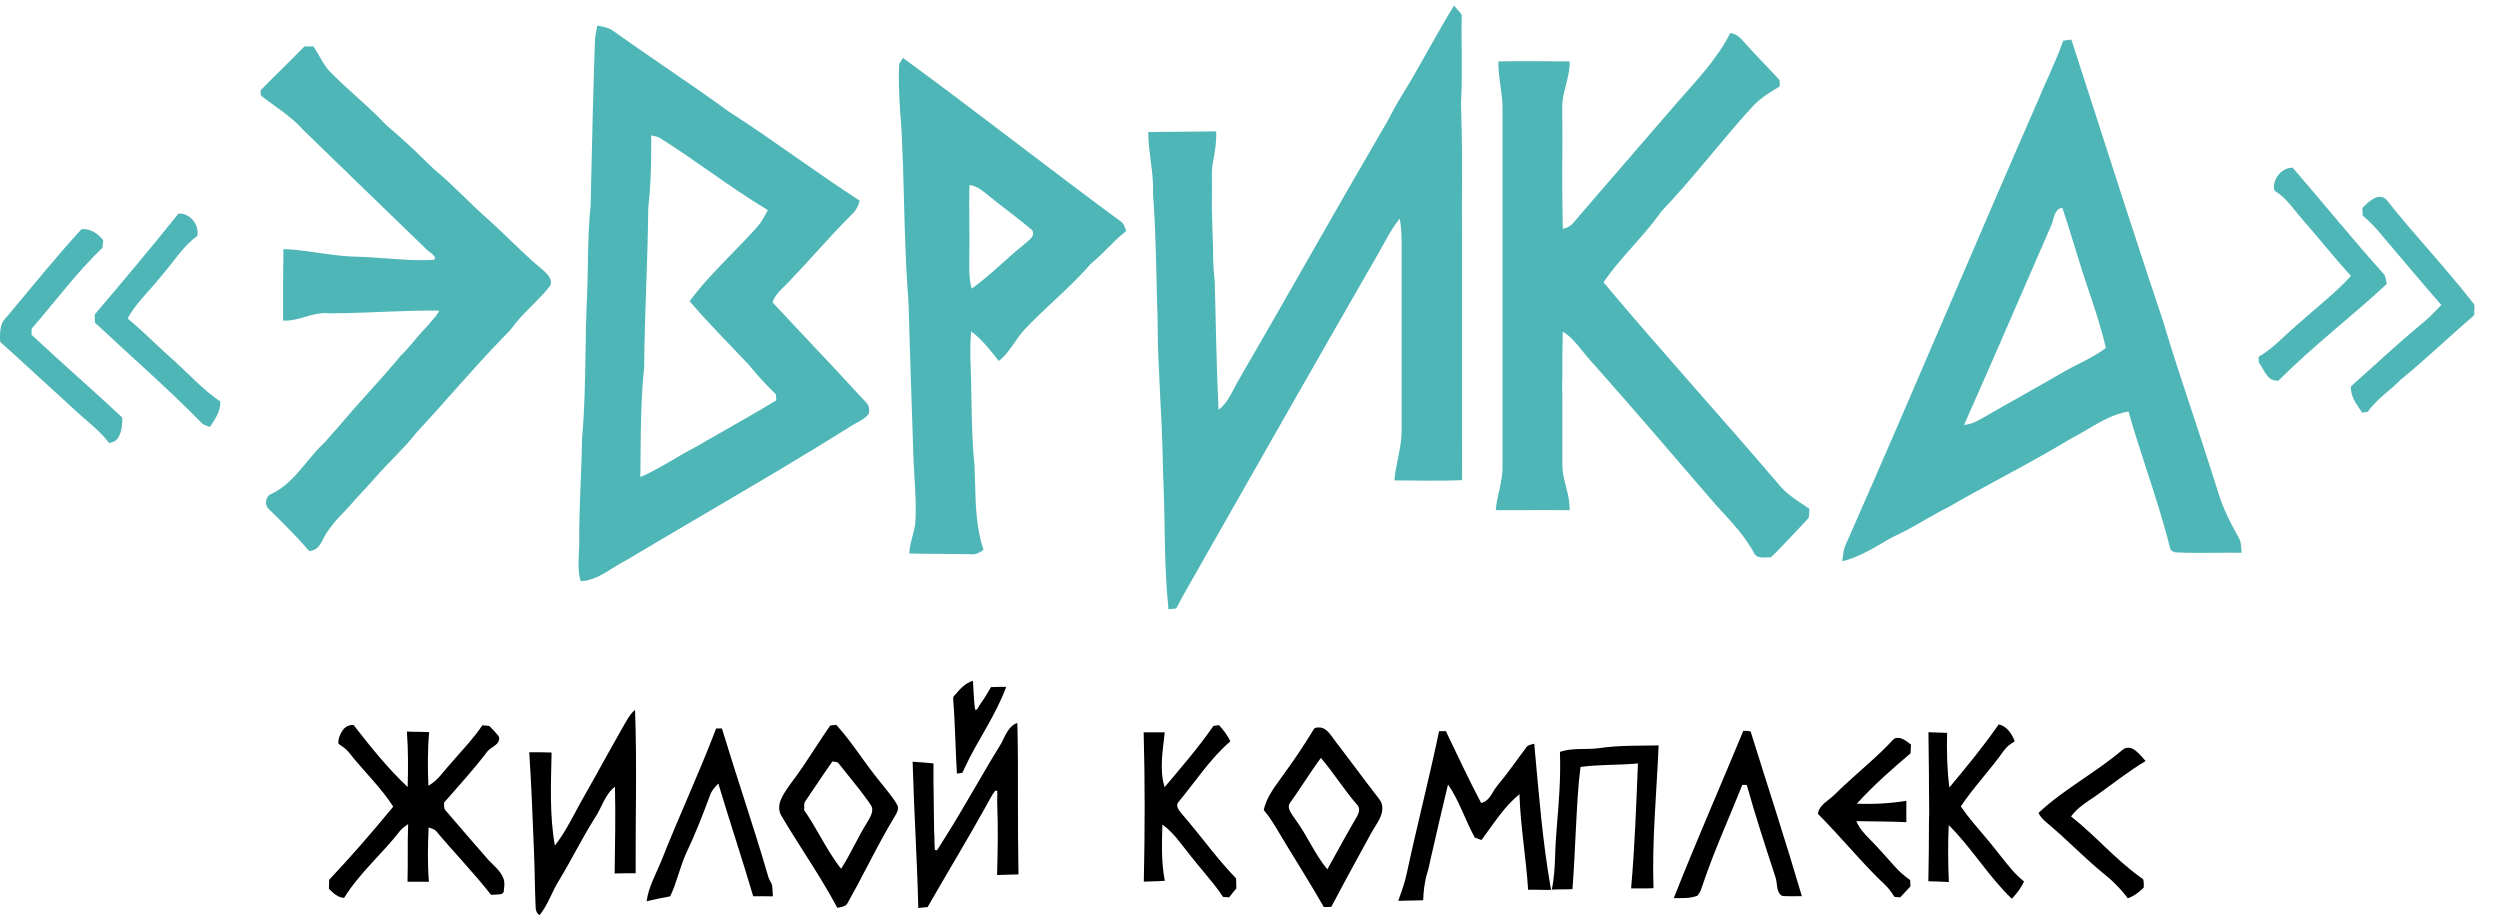 <?xml version="1.0" encoding="UTF-8"?> <svg xmlns="http://www.w3.org/2000/svg" width="163" height="60" viewBox="0 0 163 60" fill="none"> <g clip-path="url(#clip0)"> <path d="M63.436 44.389C62.959 44.527 62.604 44.902 62.294 45.276C62.233 45.353 62.127 45.42 62.147 45.548C62.274 47.174 62.294 48.805 62.39 50.436C62.507 50.421 62.624 50.416 62.741 50.39C62.807 50.282 62.847 50.164 62.903 50.051C63.735 48.261 64.923 46.651 65.603 44.784C65.273 44.784 64.943 44.784 64.613 44.799C64.405 45.163 64.187 45.527 63.938 45.871C63.832 46.015 63.771 46.199 63.624 46.312C63.588 46.245 63.548 46.184 63.553 46.107C63.492 45.538 63.471 44.963 63.436 44.389Z" fill="black"></path> <path d="M41.405 46.281C41.039 46.594 40.831 47.035 40.588 47.446C40.004 48.466 39.441 49.498 38.862 50.534C38.441 51.308 37.989 52.057 37.578 52.837C37.157 53.627 36.731 54.422 36.177 55.13C35.822 53.129 35.924 51.088 35.964 49.066C35.477 49.046 34.99 49.041 34.508 49.046C34.645 51.211 34.736 53.375 34.817 55.54C34.868 56.745 34.868 57.946 34.924 59.151C34.924 59.351 34.995 59.561 35.178 59.669C35.726 59.002 35.979 58.151 36.436 57.422C37.253 56.078 37.944 54.658 38.786 53.329C39.238 52.657 39.436 51.8 40.095 51.293C40.141 53.175 40.1 55.063 40.075 56.95C40.532 56.94 40.989 56.93 41.445 56.935C41.425 53.38 41.537 49.831 41.405 46.281Z" fill="black"></path> <path d="M66.329 47.137C65.75 47.331 65.552 47.962 65.288 48.455C64.329 50.009 63.436 51.604 62.492 53.179C62.056 53.928 61.584 54.651 61.127 55.39C61.096 55.467 61.015 55.421 60.954 55.416C60.914 55.005 60.939 54.6 60.904 54.19C60.898 52.718 60.848 51.245 60.863 49.773C60.411 49.722 59.954 49.696 59.503 49.665C59.589 52.846 59.797 56.021 59.873 59.201L60.482 59.139C61.731 56.954 63.04 54.805 64.263 52.605C64.466 52.256 64.634 51.886 64.877 51.563C64.923 51.558 64.969 51.553 65.014 51.553C65.05 51.835 64.999 52.123 65.019 52.405C65.08 53.954 65.055 55.503 65.009 57.052C65.471 57.026 65.938 57.031 66.405 57.011C66.379 55.308 66.364 53.6 66.369 51.897C66.369 50.312 66.379 48.722 66.329 47.137Z" fill="black"></path> <path d="M131.362 48.326C131.174 47.844 130.849 47.346 130.316 47.228C129.326 48.66 128.215 50.004 127.099 51.342C126.947 50.163 126.921 48.968 126.951 47.782C126.546 47.772 126.14 47.757 125.734 47.742C125.739 48.942 125.775 50.142 125.769 51.342C125.764 52.096 125.805 52.845 125.769 53.599C125.775 54.887 125.749 56.169 125.728 57.457C126.166 57.467 126.598 57.486 127.034 57.507L127.063 57.508C127.018 56.272 126.992 55.036 127.059 53.799C128.556 55.287 129.647 57.139 131.17 58.6C131.483 58.262 131.778 57.898 131.966 57.472C131.682 57.241 131.418 56.985 131.179 56.713C130.575 56.015 130.038 55.266 129.438 54.569C128.89 53.922 128.323 53.286 127.845 52.578C128.703 51.286 129.794 50.173 130.677 48.901C130.86 48.66 131.114 48.49 131.362 48.326Z" fill="black"></path> <path d="M23.053 47.27C22.784 47.249 22.52 47.372 22.363 47.588C22.175 47.839 22.053 48.147 22.058 48.465C22.155 48.583 22.312 48.65 22.429 48.752C22.708 48.952 22.886 49.245 23.109 49.501C23.946 50.501 24.88 51.43 25.601 52.533C25.667 52.594 25.58 52.656 25.545 52.707C24.23 54.302 22.875 55.862 21.459 57.364C21.454 57.559 21.459 57.754 21.444 57.949L21.445 57.951C21.719 58.222 22.029 58.529 22.439 58.539C23.449 56.903 24.936 55.657 26.103 54.148C26.24 53.969 26.443 53.871 26.611 53.728C26.56 54.979 26.606 56.236 26.57 57.488H27.966C27.869 56.313 27.895 55.128 27.945 53.948C28.098 54.015 28.275 54.041 28.407 54.154C29.59 55.569 30.879 56.888 32.016 58.344C32.214 58.324 32.417 58.329 32.615 58.308C32.721 58.293 32.848 58.221 32.848 58.098C32.873 57.821 32.929 57.539 32.823 57.272C32.635 56.77 32.193 56.441 31.838 56.062C30.904 54.99 29.97 53.917 29.047 52.835C28.915 52.702 28.976 52.497 28.95 52.333C29.894 51.24 30.884 50.178 31.752 49.024C31.945 48.767 32.28 48.67 32.467 48.408C32.559 48.275 32.589 48.07 32.467 47.942C32.285 47.731 32.102 47.521 31.899 47.331C31.747 47.306 31.595 47.301 31.447 47.29C31.188 47.685 30.894 48.049 30.59 48.408C29.965 49.127 29.321 49.834 28.712 50.568C28.488 50.83 28.23 51.06 27.93 51.23C27.884 50.065 27.874 48.896 27.981 47.737C27.499 47.706 27.012 47.726 26.529 47.696C26.621 48.901 26.611 50.111 26.58 51.317C25.276 50.086 24.149 48.68 23.053 47.27Z" fill="black"></path> <path d="M79.479 47.275C79.357 47.296 79.235 47.311 79.113 47.332C78.144 48.737 77.027 50.025 75.931 51.322C75.576 50.153 75.82 48.927 75.941 47.747H74.566C74.657 50.994 74.647 54.241 74.576 57.483C75.033 57.457 75.49 57.468 75.946 57.427C75.716 56.262 75.751 55.073 75.785 53.892L75.789 53.769C76.236 54.077 76.596 54.487 76.926 54.908C77.418 55.539 77.91 56.17 78.428 56.78C78.885 57.334 79.352 57.878 79.748 58.483C79.88 58.493 80.012 58.499 80.144 58.504C80.291 58.304 80.448 58.114 80.611 57.924C80.6 57.709 80.595 57.488 80.595 57.273C79.474 56.119 78.519 54.811 77.489 53.574C77.286 53.318 77.053 53.087 76.865 52.82C76.753 52.661 76.698 52.431 76.845 52.282C77.951 50.948 78.9 49.471 80.215 48.337C80.042 47.937 79.763 47.599 79.479 47.275Z" fill="black"></path> <path d="M47.069 47.496H46.693C45.577 50.425 44.247 53.261 43.1 56.18C42.75 57.021 42.283 57.837 42.161 58.76C42.668 58.637 43.181 58.535 43.694 58.442C44.125 57.555 44.318 56.575 44.719 55.672C45.323 54.411 45.83 53.103 46.317 51.795C46.424 51.517 46.632 51.297 46.835 51.087C47.571 53.544 48.383 55.975 49.109 58.437C49.535 58.437 49.967 58.427 50.393 58.442C50.367 58.191 50.373 57.94 50.337 57.693C50.266 57.509 50.139 57.345 50.088 57.15C49.144 53.913 48.048 50.722 47.069 47.496Z" fill="black"></path> <path d="M94.268 47.67C94.121 47.67 93.973 47.67 93.826 47.675C93.182 50.773 92.385 53.836 91.725 56.928C91.598 57.549 91.375 58.139 91.167 58.734C91.71 58.719 92.248 58.714 92.791 58.698C92.811 58.078 92.887 57.457 93.07 56.867C93.161 56.585 93.212 56.287 93.278 56C93.638 54.379 94.029 52.763 94.41 51.148C95.151 52.215 95.531 53.476 96.156 54.61C96.298 54.661 96.445 54.718 96.592 54.769C97.369 53.738 98.054 52.599 99.069 51.784C99.13 53.866 99.505 55.928 99.632 58.011C100.13 58.001 100.632 58.031 101.129 58.021C100.566 54.872 100.327 51.676 100.033 48.491C99.845 48.552 99.602 48.557 99.495 48.757C98.871 49.578 98.292 50.44 97.623 51.225C97.394 51.496 97.267 51.84 97.019 52.097C96.902 52.23 96.734 52.307 96.572 52.358C95.755 50.819 95.029 49.234 94.268 47.67Z" fill="black"></path> <path d="M114.142 47.697C113.995 47.64 113.822 47.661 113.665 47.65C112.158 51.292 110.574 54.898 109.128 58.561C109.64 58.545 110.178 58.597 110.665 58.402C110.884 58.181 110.95 57.853 111.056 57.571C111.792 55.396 112.751 53.308 113.599 51.174C113.69 51.174 113.792 51.179 113.888 51.179C114.457 53.205 115.111 55.206 115.766 57.206L115.766 57.206C115.867 57.509 115.827 57.843 115.954 58.14C116.02 58.279 116.131 58.427 116.299 58.422C116.69 58.448 117.086 58.427 117.481 58.432C116.426 54.837 115.258 51.277 114.142 47.697Z" fill="black"></path> <path d="M123.922 48.132C123.754 48.086 123.551 48.096 123.43 48.23C122.419 49.322 121.262 50.251 120.186 51.261C119.856 51.559 119.562 51.897 119.202 52.159C118.907 52.39 118.568 52.667 118.527 53.062C119.862 54.401 121.07 55.867 122.404 57.206C122.693 57.504 123.023 57.76 123.262 58.099C123.359 58.217 123.424 58.36 123.526 58.478C123.648 58.499 123.769 58.499 123.896 58.504C124.114 58.263 124.337 58.028 124.56 57.792L124.561 57.791C124.552 57.653 124.546 57.519 124.546 57.386C124.16 57.119 123.815 56.801 123.501 56.452C122.962 55.852 122.434 55.242 121.866 54.672C121.532 54.339 121.217 53.98 121.034 53.539C122.121 53.554 123.206 53.559 124.293 53.605V52.215C123.226 52.385 122.14 52.446 121.064 52.4C122.14 51.215 123.344 50.153 124.567 49.117C124.582 48.927 124.587 48.738 124.597 48.548C124.388 48.389 124.175 48.209 123.922 48.132Z" fill="black"></path> <path d="M108.143 48.6C106.854 48.63 105.55 48.584 104.271 48.779C103.418 48.897 102.53 48.733 101.708 49.025C101.738 49.887 101.723 50.749 101.672 51.611C101.601 53.026 101.424 54.427 101.393 55.842C101.368 56.566 101.327 57.294 101.18 58.002C101.627 57.976 102.078 57.997 102.525 57.971C102.626 56.632 102.687 55.288 102.753 53.944C102.824 52.631 102.88 51.308 103.048 50.005C104.286 49.836 105.545 49.892 106.793 49.779C106.681 52.498 106.59 55.217 106.347 57.925C106.834 57.92 107.321 57.935 107.808 57.91C107.702 54.801 108.011 51.703 108.143 48.6Z" fill="black"></path> <path d="M138.731 48.754C138.554 48.754 138.407 48.866 138.28 48.979C136.565 50.42 134.549 51.467 132.911 53.001C133.067 53.349 133.382 53.58 133.666 53.826C134.732 54.724 135.711 55.73 136.772 56.637C137.152 56.971 137.569 57.268 137.92 57.638C138.213 57.925 138.483 58.238 138.731 58.566C139.132 58.438 139.467 58.166 139.767 57.874C139.788 57.709 139.767 57.535 139.751 57.366C139.691 57.263 139.564 57.217 139.477 57.14C137.879 55.976 136.585 54.457 135.032 53.231C135.452 52.657 136.067 52.282 136.645 51.893C137.721 51.128 138.757 50.297 139.894 49.62C139.741 49.436 139.583 49.261 139.417 49.097C139.229 48.923 139.005 48.733 138.731 48.754Z" fill="black"></path> <path fill-rule="evenodd" clip-rule="evenodd" d="M54.128 47.306L54.524 47.26C55.117 47.908 55.63 48.621 56.142 49.334C56.222 49.444 56.302 49.555 56.382 49.665C56.853 50.322 57.361 50.958 57.874 51.589C58.102 51.876 58.325 52.169 58.503 52.487C58.625 52.728 58.483 52.995 58.356 53.2C57.705 54.271 57.124 55.382 56.543 56.494C56.123 57.298 55.702 58.103 55.255 58.893C55.149 59.083 54.934 59.124 54.733 59.161C54.684 59.171 54.636 59.18 54.59 59.191C53.936 57.949 53.183 56.765 52.43 55.581C51.92 54.78 51.41 53.978 50.931 53.159C50.758 52.866 50.773 52.492 50.895 52.179C51.029 51.842 51.236 51.545 51.442 51.249C51.471 51.206 51.501 51.164 51.53 51.122C52.109 50.369 52.629 49.572 53.148 48.776C53.47 48.283 53.792 47.789 54.128 47.306ZM52.436 52.605C52.431 52.467 52.427 52.33 52.519 52.22C52.757 51.877 52.99 51.528 53.223 51.18C53.569 50.664 53.915 50.147 54.275 49.645C54.318 49.657 54.366 49.663 54.413 49.668C54.524 49.681 54.636 49.693 54.697 49.794C54.917 50.077 55.143 50.357 55.369 50.638C55.788 51.158 56.209 51.678 56.595 52.225C56.619 52.263 56.646 52.3 56.674 52.338C56.779 52.482 56.889 52.633 56.869 52.82C56.86 53.078 56.727 53.299 56.598 53.515C56.573 53.557 56.548 53.599 56.524 53.641C56.24 54.098 55.99 54.574 55.739 55.05C55.455 55.59 55.17 56.129 54.839 56.642C54.314 55.985 53.897 55.258 53.48 54.53C53.148 53.95 52.815 53.369 52.428 52.825C52.44 52.754 52.438 52.679 52.436 52.605Z" fill="black"></path> <path fill-rule="evenodd" clip-rule="evenodd" d="M85.957 47.431C85.97 47.431 85.983 47.43 85.995 47.43C86.33 47.42 86.584 47.681 86.772 47.928C87.008 48.257 87.254 48.579 87.499 48.899C87.681 49.137 87.863 49.375 88.04 49.615C88.156 49.768 88.271 49.921 88.386 50.074C88.817 50.649 89.249 51.224 89.69 51.795C89.727 51.846 89.767 51.897 89.807 51.947C89.916 52.083 90.025 52.221 90.081 52.385C90.167 52.642 90.136 52.919 90.04 53.17C89.94 53.441 89.786 53.687 89.633 53.932C89.56 54.048 89.488 54.164 89.421 54.283C89.23 54.633 89.039 54.982 88.848 55.331C88.159 56.591 87.47 57.852 86.802 59.125C86.64 59.135 86.472 59.141 86.31 59.135C85.685 58.039 85.026 56.967 84.366 55.893C84.217 55.651 84.068 55.408 83.919 55.165C83.772 54.93 83.63 54.69 83.489 54.45C83.155 53.883 82.821 53.315 82.397 52.811C82.552 52.075 82.992 51.464 83.422 50.866C83.483 50.78 83.545 50.695 83.605 50.61C84.331 49.62 85.021 48.605 85.655 47.553C85.71 47.438 85.845 47.434 85.957 47.431ZM85.004 51.037C85.368 50.491 85.732 49.944 86.122 49.415C86.526 49.889 86.894 50.392 87.261 50.895C87.66 51.44 88.058 51.985 88.502 52.493C88.619 52.616 88.639 52.806 88.589 52.965C88.529 53.156 88.427 53.326 88.325 53.496C88.296 53.544 88.267 53.593 88.238 53.642C87.878 54.26 87.533 54.888 87.188 55.515C86.974 55.904 86.761 56.292 86.543 56.678C86.092 56.142 85.744 55.534 85.395 54.925C85.14 54.48 84.885 54.034 84.589 53.616C84.544 53.549 84.497 53.483 84.451 53.417C84.335 53.254 84.22 53.09 84.123 52.919C84.036 52.754 83.98 52.539 84.092 52.375C84.406 51.935 84.705 51.486 85.004 51.037Z" fill="black"></path> <path d="M94.802 0.367C93.822 1.952 92.949 3.604 92.01 5.215C91.553 5.979 91.066 6.733 90.66 7.528C90.498 7.866 90.295 8.184 90.107 8.513C86.965 13.899 83.915 19.346 80.784 24.737C80.378 25.424 80.099 26.225 79.449 26.722C79.312 23.932 79.277 21.136 79.201 18.346C79.135 17.746 79.094 17.145 79.094 16.54C79.099 15.776 79.038 15.012 79.033 14.242C78.992 13.663 79.028 13.078 79.018 12.498C79.043 11.852 78.957 11.201 79.089 10.559C79.211 9.903 79.327 9.236 79.297 8.564C77.82 8.595 76.343 8.579 74.866 8.615C74.866 9.882 75.196 11.124 75.181 12.396C75.161 12.673 75.201 12.945 75.216 13.216C75.364 15.407 75.384 17.597 75.445 19.787C75.496 20.911 75.47 22.039 75.521 23.162C75.582 24.773 75.678 26.384 75.749 27.994C75.81 29.225 75.805 30.451 75.866 31.682C75.962 34.36 75.907 37.053 76.186 39.725C76.353 39.71 76.526 39.684 76.693 39.669C76.983 39.115 77.277 38.566 77.592 38.028C81.657 30.872 85.727 23.721 89.828 16.592C90.285 15.802 90.686 14.966 91.259 14.253C91.35 14.704 91.371 15.166 91.386 15.627V28.148C91.371 29.225 91 30.251 90.914 31.323C92.386 31.323 93.858 31.369 95.329 31.308C95.34 30.323 95.314 29.338 95.319 28.348V15.479C95.324 14.181 95.304 12.878 95.329 11.58C95.314 11.221 95.319 10.862 95.319 10.503C95.329 9.236 95.289 7.974 95.258 6.707C95.37 4.794 95.263 2.875 95.304 0.962C95.157 0.747 94.964 0.572 94.802 0.367Z" fill="#4EB6B7"></path> <path d="M113.544 2.552C113.346 2.347 113.098 2.188 112.813 2.152C111.946 3.881 110.585 5.266 109.332 6.707C107.084 9.328 104.81 11.919 102.567 14.545C102.399 14.75 102.151 14.868 101.897 14.919C101.866 13.675 101.861 12.425 101.856 11.18L101.856 11.175C101.876 9.79 101.876 8.4 101.856 7.015C101.841 5.984 102.379 5.035 102.338 4.004C100.79 3.994 99.243 3.978 97.695 4.004C97.679 4.83 97.857 5.64 97.938 6.456C97.979 6.815 97.958 7.174 97.963 7.533V30.359C97.999 31.349 97.603 32.283 97.522 33.262C98.126 33.273 98.73 33.262 99.334 33.267C100.334 33.237 101.333 33.267 102.338 33.267C102.384 32.216 101.826 31.252 101.866 30.2V26.302C101.876 25.702 101.831 25.107 101.866 24.506C101.856 23.547 101.876 22.583 101.892 21.619C102.405 21.929 102.789 22.406 103.161 22.869L103.171 22.88C103.612 23.439 104.104 23.953 104.571 24.491C107.007 27.251 109.393 30.046 111.798 32.831C112.737 33.878 113.757 34.883 114.412 36.145C114.666 36.458 115.107 36.314 115.453 36.34C115.625 36.197 115.777 36.027 115.94 35.868C116.605 35.176 117.269 34.478 117.919 33.775C117.975 33.586 117.949 33.375 117.97 33.175C117.244 32.678 116.457 32.221 115.909 31.508C112.154 27.112 108.266 22.834 104.546 18.407C105.622 16.828 107.048 15.54 108.165 14.001C108.388 13.653 108.708 13.386 108.977 13.078C110.824 11.072 112.473 8.892 114.321 6.887C114.818 6.374 115.427 5.994 116.041 5.635L116.026 5.22C115.209 4.322 114.341 3.471 113.544 2.552Z" fill="#4EB6B7"></path> <path d="M19.846 3.029C18.907 3.994 17.933 4.927 16.989 5.892C17.009 6.02 16.953 6.199 17.08 6.287C17.994 6.994 19.004 7.595 19.775 8.477C22.419 11.057 25.084 13.611 27.733 16.186C27.926 16.417 28.246 16.525 28.378 16.817C28.352 16.858 28.322 16.899 28.296 16.94C26.967 17.022 25.637 16.869 24.312 16.786C23.637 16.73 22.957 16.75 22.282 16.679C21.014 16.556 19.76 16.289 18.481 16.238C18.451 17.766 18.451 19.29 18.456 20.818C18.425 20.941 18.567 20.895 18.633 20.905C19.542 20.895 20.364 20.382 21.272 20.418C21.678 20.449 22.084 20.408 22.491 20.418C24.541 20.377 26.591 20.223 28.642 20.254C28.505 20.546 28.266 20.772 28.068 21.018C27.814 21.326 27.525 21.603 27.271 21.906C26.896 22.362 26.515 22.814 26.094 23.229C24.886 24.701 23.551 26.066 22.328 27.522C22.064 27.84 21.79 28.143 21.511 28.446C21.384 28.589 21.272 28.753 21.13 28.882C20.76 29.225 20.435 29.61 20.11 30C19.415 30.846 18.694 31.744 17.674 32.211C17.309 32.359 17.228 32.919 17.517 33.18C18.42 34.068 19.329 34.96 20.156 35.924C20.328 35.914 20.506 35.868 20.638 35.755C20.943 35.514 21.064 35.124 21.257 34.796C21.582 34.298 21.968 33.837 22.389 33.421C22.729 33.098 23.008 32.718 23.333 32.38C23.729 31.964 24.12 31.539 24.5 31.103C25.348 30.128 26.322 29.271 27.114 28.251C29.022 26.194 30.829 24.045 32.778 22.024C32.966 21.824 33.179 21.644 33.346 21.424C34.062 20.433 35.031 19.669 35.803 18.725C35.945 18.561 35.955 18.315 35.853 18.13C35.676 17.802 35.361 17.581 35.087 17.34C33.976 16.397 32.971 15.33 31.885 14.355C30.662 13.304 29.585 12.088 28.332 11.067C27.576 10.339 26.835 9.6 26.048 8.908C25.652 8.538 25.211 8.225 24.855 7.815C23.835 6.774 22.694 5.861 21.668 4.825C21.115 4.337 20.846 3.624 20.435 3.029H19.846Z" fill="#4EB6B7"></path> <path d="M149.481 10.934C148.842 10.924 148.294 11.518 148.258 12.144C148.258 12.262 148.248 12.421 148.375 12.483C148.851 12.78 149.222 13.206 149.567 13.642C150.091 14.309 150.669 14.924 151.207 15.581C151.887 16.391 152.562 17.207 153.282 17.987C152.719 18.618 152.085 19.177 151.446 19.731C150.75 20.326 150.055 20.926 149.369 21.536C148.695 22.147 148.05 22.808 147.259 23.265C147.263 23.388 147.268 23.511 147.279 23.634C147.527 23.968 147.665 24.393 147.995 24.665C148.152 24.799 148.355 24.824 148.553 24.819C150.786 22.578 153.308 20.659 155.622 18.51C155.551 18.299 155.566 18.053 155.43 17.874C153.389 15.612 151.476 13.232 149.481 10.934Z" fill="#4EB6B7"></path> <path d="M155.603 13.031C155.435 12.821 155.115 12.79 154.882 12.893C154.542 13.036 154.283 13.313 154.024 13.56C154.034 13.724 154.039 13.883 154.044 14.047C154.526 14.462 154.968 14.924 155.368 15.422L155.659 15.766C156.821 17.144 157.985 18.525 159.175 19.884C158.744 20.341 158.302 20.792 157.81 21.182C156.282 22.449 154.835 23.813 153.349 25.132C153.232 25.209 153.288 25.368 153.293 25.48C153.369 26.024 153.72 26.465 154.013 26.906L154.38 26.845C154.82 26.219 155.43 25.747 155.998 25.25C156.237 25.049 156.44 24.808 156.693 24.619C158.282 23.305 159.769 21.88 161.328 20.541C161.296 20.31 161.373 20.053 161.307 19.833C159.49 17.494 157.445 15.35 155.603 13.031Z" fill="#4EB6B7"></path> <path d="M11.64 13.924C9.853 16.151 8.021 18.336 6.174 20.505C6.174 20.685 6.184 20.859 6.189 21.034C8.524 23.224 10.939 25.322 13.178 27.605C13.325 27.728 13.518 27.764 13.685 27.84C14.015 27.338 14.396 26.804 14.36 26.173C13.274 25.445 12.391 24.465 11.427 23.588C10.376 22.665 9.397 21.66 8.321 20.762C8.732 20.008 9.32 19.377 9.889 18.741C10.214 18.382 10.503 17.997 10.823 17.633C11.467 16.858 12.025 15.976 12.863 15.386C13.02 14.668 12.381 13.873 11.64 13.924Z" fill="#4EB6B7"></path> <path d="M6.732 15.668C6.402 15.227 5.88 14.883 5.311 14.945C3.631 16.776 2.073 18.715 0.474 20.618C0.312 20.792 0.15 20.972 0.089 21.208C-0.013 21.562 -0.013 21.936 0.013 22.295C0.317 22.557 0.606 22.828 0.906 23.095C2.337 24.403 3.768 25.711 5.194 27.019C5.859 27.609 6.57 28.163 7.113 28.881C7.356 28.856 7.6 28.733 7.722 28.512C7.945 28.127 7.976 27.666 7.976 27.235C6.032 25.398 4.002 23.654 2.053 21.823C2.053 21.69 2.058 21.556 2.068 21.423C3.601 19.669 4.986 17.771 6.676 16.16C6.697 15.996 6.712 15.832 6.732 15.668Z" fill="#4EB6B7"></path> <path fill-rule="evenodd" clip-rule="evenodd" d="M38.944 1.67C39.279 1.726 39.624 1.788 39.919 1.973C41.064 2.792 42.225 3.588 43.385 4.383C44.781 5.339 46.175 6.295 47.541 7.292C49.015 8.234 50.449 9.238 51.883 10.242C53.259 11.205 54.636 12.168 56.047 13.078C55.976 13.457 55.758 13.791 55.479 14.042C54.688 14.831 53.936 15.657 53.184 16.483C52.566 17.162 51.948 17.84 51.307 18.5C51.228 18.585 51.145 18.666 51.062 18.748C50.823 18.983 50.584 19.219 50.444 19.531C50.438 19.548 50.429 19.567 50.419 19.586C50.387 19.647 50.352 19.716 50.414 19.767C51.161 20.569 51.914 21.367 52.667 22.165C53.882 23.453 55.097 24.742 56.291 26.05C56.307 26.067 56.324 26.083 56.34 26.099C56.475 26.233 56.615 26.372 56.651 26.568C56.677 26.732 56.707 26.932 56.58 27.061C56.391 27.277 56.14 27.413 55.889 27.547C55.79 27.601 55.691 27.654 55.596 27.712C52.426 29.705 49.196 31.6 45.966 33.495C44.242 34.507 42.517 35.518 40.802 36.545C40.504 36.693 40.222 36.87 39.941 37.047C39.521 37.311 39.102 37.574 38.635 37.74C38.386 37.827 38.132 37.884 37.868 37.889C37.685 37.343 37.711 36.757 37.736 36.185C37.737 36.139 37.739 36.093 37.741 36.047C37.773 35.604 37.771 35.161 37.768 34.718C37.767 34.597 37.767 34.476 37.767 34.355C37.782 33.42 37.819 32.487 37.857 31.553C37.897 30.571 37.936 29.588 37.949 28.605C38.116 26.739 38.146 24.868 38.176 22.997C38.193 21.961 38.209 20.925 38.249 19.89C38.298 19.028 38.312 18.165 38.327 17.302C38.349 16.007 38.371 14.713 38.508 13.427C38.515 13.1 38.522 12.774 38.53 12.447C38.603 9.183 38.676 5.919 38.792 2.655C38.8 2.397 38.85 2.145 38.901 1.892C38.916 1.818 38.93 1.744 38.944 1.67ZM42.365 12.514C42.456 11.288 42.461 10.056 42.461 8.825C42.516 8.84 42.573 8.852 42.63 8.864C42.788 8.898 42.95 8.932 43.08 9.031C44.155 9.705 45.196 10.432 46.237 11.159C47.493 12.036 48.749 12.913 50.064 13.698C50.04 13.742 50.017 13.785 49.993 13.828C49.81 14.166 49.626 14.505 49.374 14.791C48.843 15.388 48.284 15.961 47.726 16.533C46.758 17.526 45.79 18.519 44.963 19.638C45.814 20.638 46.721 21.585 47.629 22.532C48.021 22.94 48.413 23.349 48.8 23.762C49.364 24.439 49.947 25.101 50.587 25.706C50.597 25.833 50.606 25.964 50.617 26.096L50.617 26.101C49.471 26.796 48.305 27.459 47.14 28.121C46.54 28.462 45.941 28.803 45.344 29.148C44.857 29.398 44.384 29.676 43.911 29.954C43.208 30.369 42.504 30.784 41.751 31.103C41.756 30.675 41.76 30.247 41.763 29.819C41.779 27.857 41.795 25.896 41.999 23.942C42.013 22.182 42.073 20.422 42.134 18.662C42.189 17.057 42.244 15.452 42.263 13.847C42.26 13.562 42.29 13.279 42.32 12.996C42.337 12.835 42.354 12.675 42.365 12.514Z" fill="#4EB6B7"></path> <path fill-rule="evenodd" clip-rule="evenodd" d="M58.797 3.897C58.823 3.857 58.849 3.817 58.874 3.777C61.418 5.634 63.926 7.54 66.434 9.446C68.644 11.126 70.855 12.806 73.09 14.452C73.251 14.562 73.317 14.746 73.38 14.926C73.396 14.972 73.412 15.018 73.43 15.062C72.998 15.395 72.614 15.779 72.23 16.164C71.986 16.408 71.742 16.652 71.486 16.883C71.429 16.936 71.369 16.986 71.309 17.037C71.219 17.112 71.129 17.187 71.05 17.273C70.318 18.121 69.501 18.883 68.684 19.646C68.034 20.253 67.384 20.859 66.776 21.51C66.542 21.766 66.343 22.054 66.145 22.343C65.845 22.777 65.546 23.212 65.122 23.536L65.085 23.488C64.554 22.811 64.014 22.123 63.32 21.602C63.244 22.382 63.259 23.161 63.29 23.941C63.314 24.618 63.325 25.295 63.337 25.972C63.361 27.435 63.386 28.898 63.538 30.353C63.555 30.721 63.564 31.092 63.574 31.463C63.611 32.943 63.648 34.436 64.127 35.847C63.914 36.006 63.665 36.149 63.396 36.139C62.711 36.118 62.025 36.116 61.338 36.113C60.652 36.111 59.966 36.108 59.281 36.088C59.303 35.688 59.404 35.303 59.505 34.916C59.566 34.682 59.627 34.448 59.671 34.21C59.749 33.169 59.686 32.127 59.622 31.088C59.599 30.709 59.576 30.331 59.56 29.953C59.473 27.47 59.392 24.988 59.316 22.51C59.301 22.117 59.292 21.723 59.283 21.329C59.265 20.505 59.246 19.682 59.174 18.863C59.042 16.937 58.991 15.006 58.94 13.075C58.923 12.409 58.905 11.742 58.885 11.076C58.879 10.933 58.874 10.789 58.869 10.645C58.83 9.51 58.79 8.373 58.687 7.24C58.626 6.219 58.575 5.208 58.621 4.198C58.667 4.092 58.732 3.994 58.797 3.897ZM63.201 14.603C63.193 13.759 63.185 12.916 63.209 12.072C63.579 12.097 63.894 12.313 64.178 12.533C64.636 12.911 65.107 13.273 65.577 13.636C66.142 14.072 66.708 14.508 67.254 14.97C67.411 15.093 67.375 15.334 67.264 15.478C67.156 15.619 67.018 15.731 66.882 15.842C66.82 15.893 66.759 15.943 66.7 15.996C66.235 16.369 65.789 16.768 65.343 17.167C64.7 17.742 64.057 18.317 63.356 18.817C63.178 18.201 63.188 17.55 63.198 16.914C63.215 16.143 63.208 15.373 63.201 14.603Z" fill="#4EB6B7"></path> <path fill-rule="evenodd" clip-rule="evenodd" d="M134.875 2.603C134.935 2.595 134.994 2.587 135.052 2.578C135.673 4.486 136.288 6.395 136.903 8.304C137.943 11.533 138.982 14.76 140.046 17.977C140.194 18.424 140.344 18.871 140.494 19.318C140.669 19.841 140.844 20.365 141.016 20.89C141.627 22.939 142.3 24.97 142.972 27.001C143.387 28.255 143.802 29.51 144.203 30.77C144.287 31.021 144.365 31.274 144.442 31.526C144.625 32.121 144.808 32.714 145.061 33.283C145.335 33.898 145.645 34.493 145.974 35.073C146.106 35.303 146.122 35.567 146.137 35.827C146.142 35.898 146.145 35.968 146.152 36.038C145.628 36.032 145.104 36.037 144.58 36.042C143.663 36.052 142.747 36.061 141.834 36.012C141.701 35.971 141.524 35.909 141.493 35.75C141.061 34.009 140.506 32.306 139.952 30.602C139.545 29.35 139.137 28.097 138.778 26.83C137.796 26.992 136.946 27.494 136.099 27.994C135.74 28.207 135.38 28.42 135.012 28.605C133.519 29.508 131.984 30.34 130.449 31.173C129.308 31.791 128.167 32.41 127.045 33.057C126.512 33.321 125.996 33.617 125.481 33.913C125.062 34.153 124.645 34.394 124.217 34.617C124.062 34.701 123.902 34.777 123.743 34.852C123.583 34.928 123.423 35.004 123.268 35.089C123.127 35.169 122.986 35.252 122.845 35.334C121.976 35.842 121.099 36.354 120.116 36.596C120.13 36.508 120.141 36.418 120.15 36.328C120.179 36.079 120.207 35.83 120.304 35.596C122.595 30.411 124.832 25.201 127.069 19.991C129.009 15.47 130.951 10.95 132.926 6.446C133.12 5.969 133.331 5.499 133.543 5.029C133.891 4.249 134.241 3.468 134.52 2.655C134.639 2.635 134.756 2.619 134.875 2.603ZM133.862 14.326C133.914 14.134 133.966 13.942 134.079 13.776C134.17 13.642 134.317 13.565 134.464 13.54C134.727 14.318 134.969 15.105 135.21 15.892C135.3 16.183 135.388 16.475 135.479 16.766C135.697 17.498 135.94 18.222 136.183 18.947C136.599 20.182 137.014 21.417 137.302 22.691C136.748 23.106 136.137 23.417 135.524 23.729C135.237 23.875 134.949 24.021 134.667 24.178C133.716 24.732 132.757 25.273 131.797 25.815C130.968 26.282 130.14 26.75 129.318 27.225C128.926 27.456 128.511 27.671 128.054 27.707C129.35 24.803 130.617 21.885 131.882 18.968C132.511 17.522 133.138 16.076 133.769 14.632C133.806 14.533 133.834 14.43 133.862 14.326Z" fill="#4EB6B7"></path> </g> <defs> <clipPath id="clip0"> <rect width="162.069" height="60" fill="white"></rect> </clipPath> </defs> </svg> 